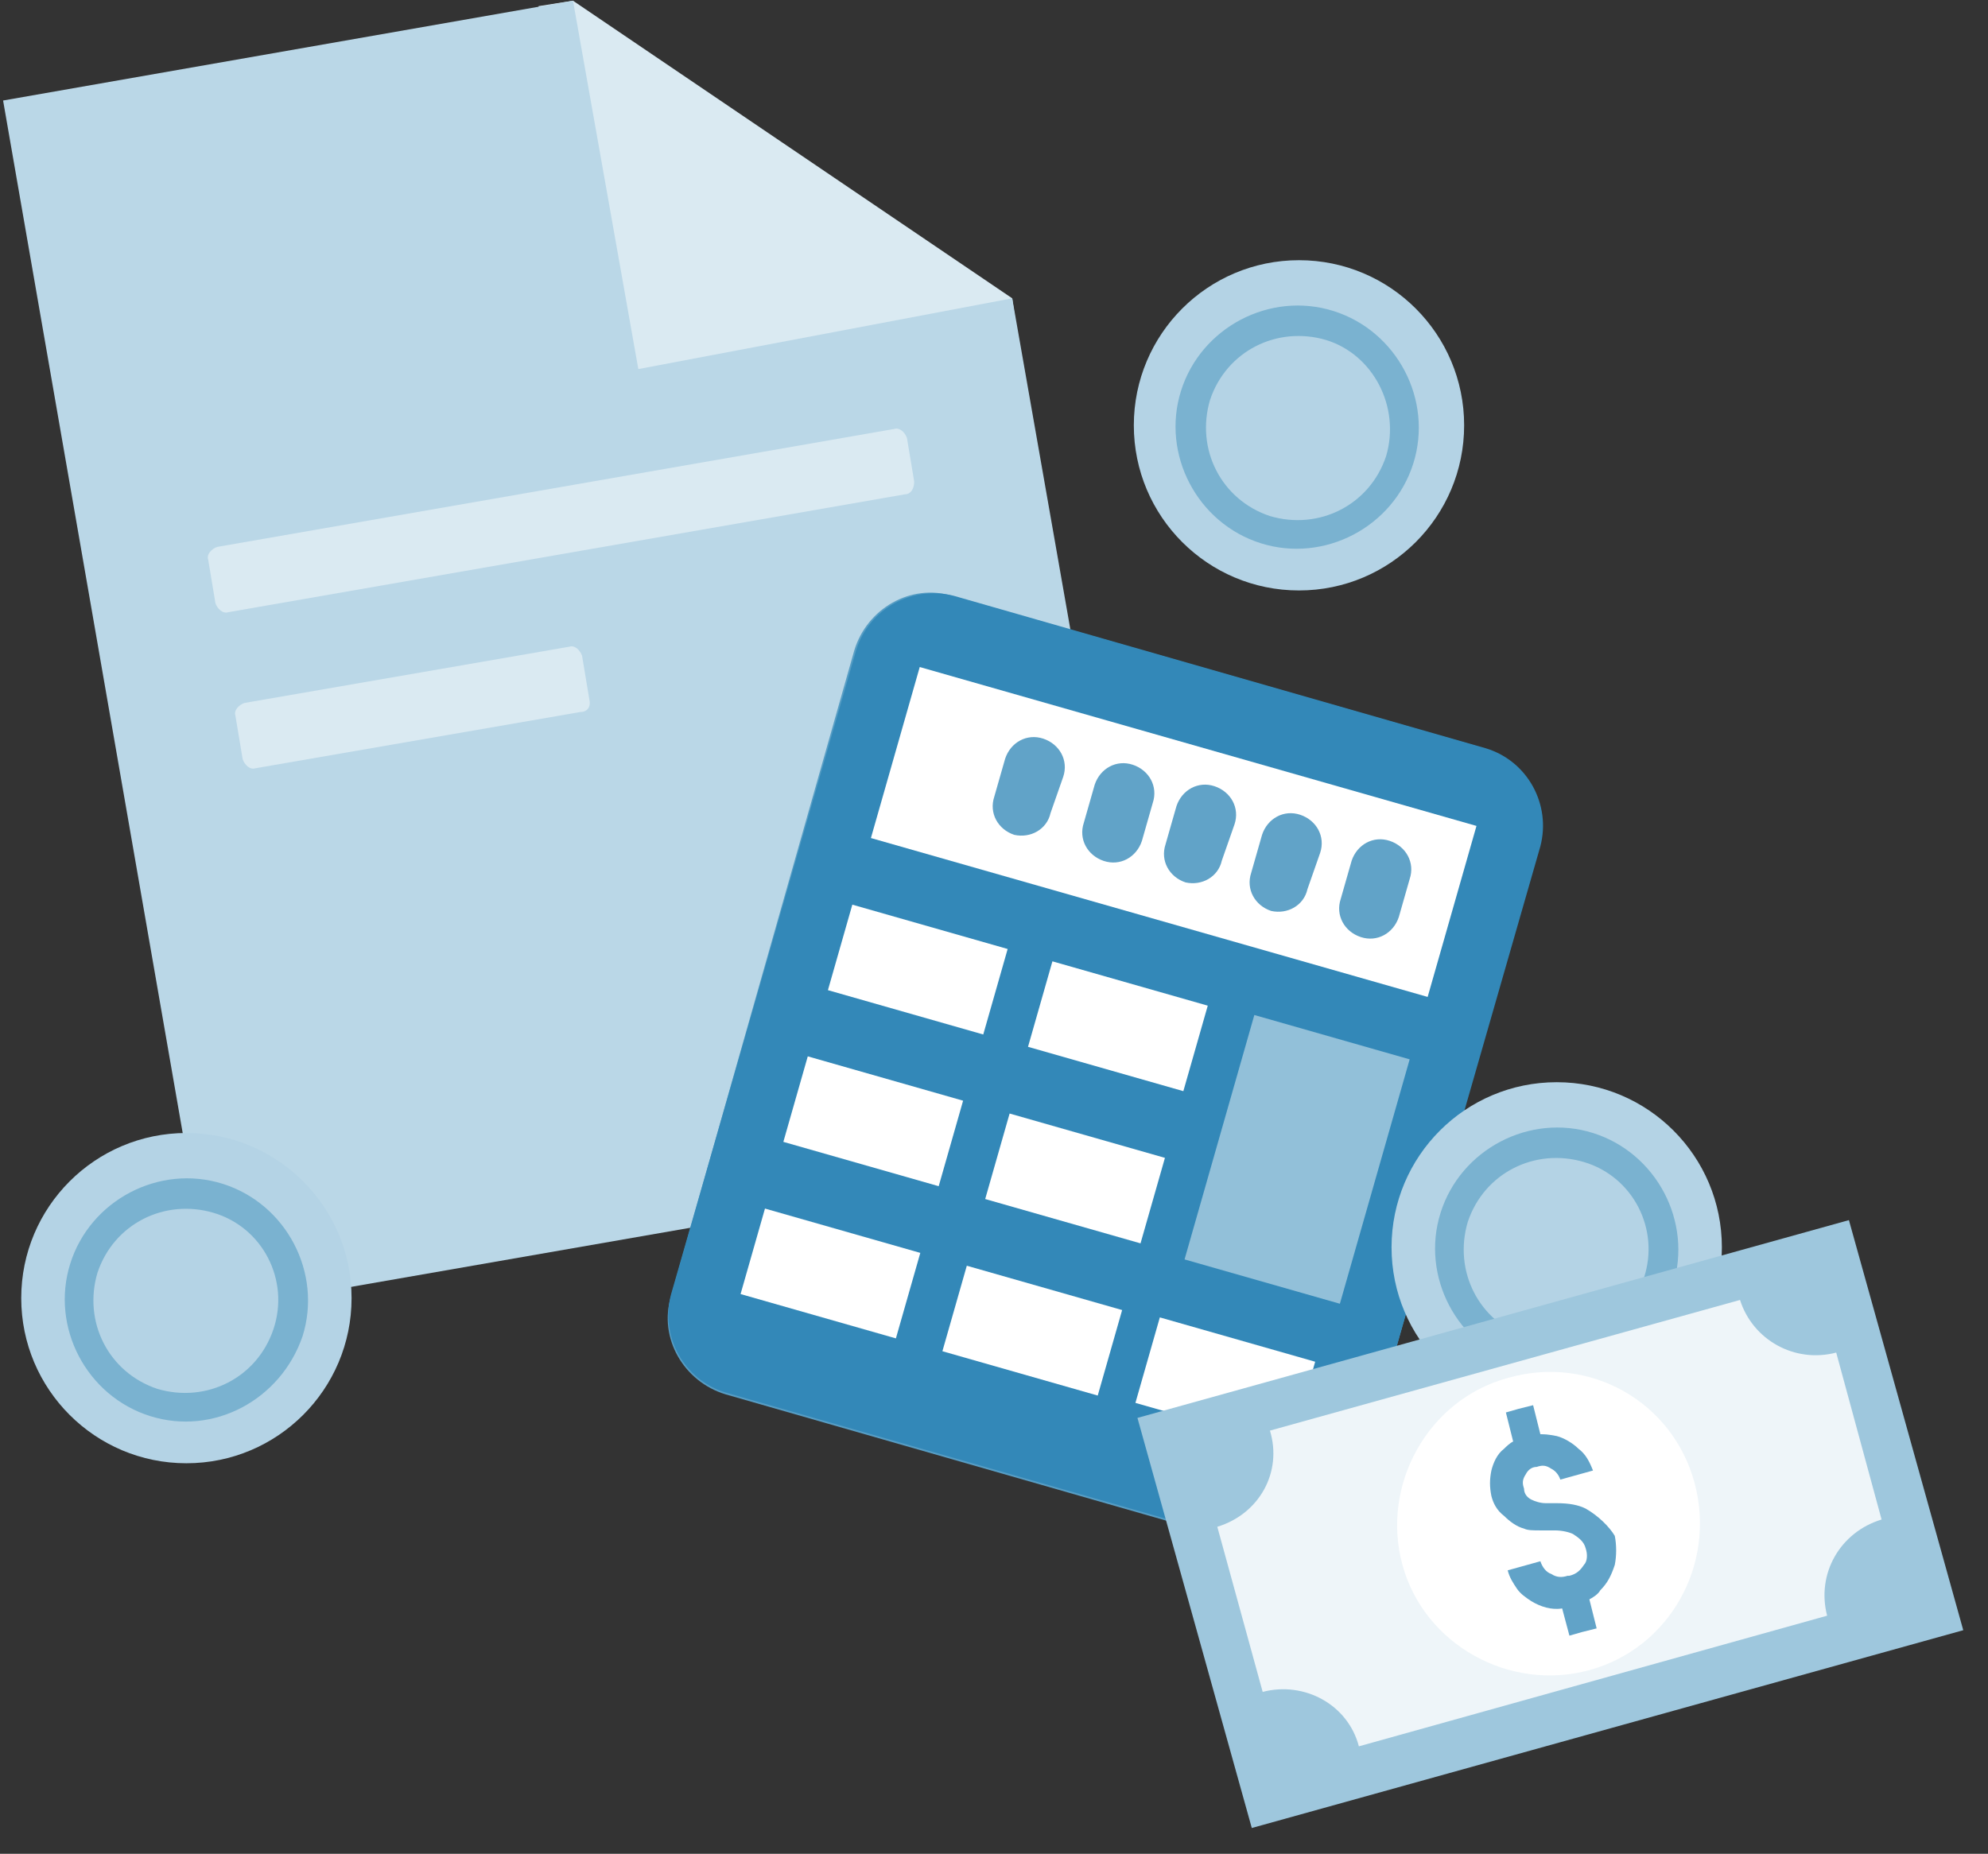 <?xml version="1.0" encoding="UTF-8" standalone="no"?>
<svg viewBox="37.675 7.521 208.925 194.864" fill="none" xmlns="http://www.w3.org/2000/svg" xmlns:xlink="http://www.w3.org/1999/xlink" overflow="visible" width="208.925px" height="194.864px"><rect x="37.675" y="7.521" width="208.925" height="194.864" fill="#333333" stroke="none"/><g id="Master/Stickers/Business Balance"><g id="Group"><g id="Group_2"><path id="Vector" d="M94.269 8.169L101.517 48.987L144.624 42.883L144.052 38.878L97.893 7.596L94.269 8.169Z" fill="#daeaf2"/><path id="Vector_2" d="M159.693 127.954L60.126 145.311L38 18.087L97.893 7.596L104.759 46.317L144.052 38.878L159.693 127.954Z" fill="#bad7e7"/><path id="Vector_3" d="M132.798 59.478L61.652 71.876C61.08 72.067 60.507 71.495 60.316 70.922L59.553 66.344C59.363 65.772 59.935 65.2 60.507 65.009L131.654 52.611C132.226 52.42 132.798 52.993 132.989 53.565L133.752 58.143C133.752 58.906 133.37 59.478 132.798 59.478Z" fill="#daeaf2"/><path id="Vector_4" d="M98.656 82.367L64.513 88.279C63.941 88.47 63.369 87.898 63.178 87.326L62.415 82.748C62.224 82.176 62.796 81.603 63.369 81.413L97.511 75.5C98.083 75.309 98.656 75.881 98.846 76.454L99.609 81.031C99.8 81.794 99.419 82.367 98.656 82.367Z" fill="#daeaf2"/></g><g id="Group_3"><g id="Group_4"><path id="Vector_5" d="M193.644 86.181L137.757 70.159C133.37 68.824 128.792 71.494 127.457 75.881L108.192 143.785C106.857 148.172 109.528 152.75 113.915 154.085L169.802 170.107C174.189 171.443 178.766 168.772 180.102 164.385L199.366 96.481C200.702 92.094 198.031 87.517 193.644 86.181Z" fill="#569dc4"/><path id="Vector_6" d="M180.102 164.195C178.766 168.582 174.189 171.061 169.802 169.917L113.915 153.895C109.527 152.559 107.048 147.982 108.192 143.595L127.648 75.882C128.983 71.495 133.561 69.015 137.948 70.159L193.835 86.181C198.222 87.517 200.702 92.094 199.557 96.481L180.102 164.195Z" fill="#3388b8"/></g><path id="Vector_7" d="M134.333 77.637L129.202 95.612L187.711 112.314L192.843 94.339L134.333 77.637Z" fill="#ffffff"/><path id="Vector_8" d="M148.277 108.572L145.712 117.559L162.036 122.219L164.602 113.232L148.277 108.572Z" fill="#ffffff"/><path id="Vector_9" d="M127.249 102.615L124.684 111.602L141.008 116.262L143.573 107.275L127.249 102.615Z" fill="#ffffff"/><path id="Vector_10" d="M122.566 118.561L120 127.549L136.325 132.209L138.89 123.221L122.566 118.561Z" fill="#ffffff"/><path id="Vector_11" d="M143.778 124.571L141.212 133.559L157.536 138.218L160.102 129.231L143.778 124.571Z" fill="#ffffff"/><path id="Vector_12" d="M169.497 114.215L162.163 139.906L178.487 144.565L185.821 118.875L169.497 114.215Z" fill="#92c0d9"/><path id="Vector_13" d="M118.068 134.56L115.503 143.547L131.827 148.207L134.393 139.22L118.068 134.56Z" fill="#ffffff"/><path id="Vector_14" d="M139.28 140.569L136.715 149.556L153.039 154.216L155.604 145.229L139.28 140.569Z" fill="#ffffff"/><path id="Vector_15" d="M159.566 146L157 154.987L173.324 159.647L175.89 150.66L159.566 146Z" fill="#ffffff"/><path id="Vector_16" d="M180.674 106.019C178.958 105.446 178.004 103.73 178.576 102.013L179.72 98.007C180.293 96.291 182.009 95.337 183.726 95.909C185.443 96.481 186.396 98.198 185.824 99.915L184.68 103.92C184.108 105.637 182.391 106.591 180.674 106.019Z" fill="#61a3c8"/><path id="Vector_17" d="M171.265 103.276C169.548 102.703 168.594 100.987 169.166 99.27L170.311 95.264C170.883 93.548 172.6 92.594 174.316 93.166C176.033 93.739 176.987 95.455 176.414 97.172L175.079 100.987C174.698 102.703 172.981 103.657 171.265 103.276Z" fill="#61a3c8"/><path id="Vector_18" d="M153.674 98.019C151.958 97.446 151.004 95.73 151.576 94.013L152.72 90.007C153.293 88.291 155.009 87.337 156.726 87.909C158.443 88.481 159.396 90.198 158.824 91.915L157.68 95.92C157.108 97.637 155.391 98.591 153.674 98.019Z" fill="#61a3c8"/><path id="Vector_19" d="M144.265 95.276C142.548 94.703 141.594 92.987 142.166 91.27L143.311 87.264C143.883 85.548 145.6 84.594 147.316 85.166C149.033 85.739 149.987 87.455 149.414 89.172L148.079 92.987C147.698 94.703 145.981 95.657 144.265 95.276Z" fill="#61a3c8"/><path id="Vector_20" d="M162.265 100.276C160.548 99.703 159.594 97.987 160.166 96.27L161.311 92.264C161.883 90.548 163.6 89.594 165.316 90.166C167.033 90.739 167.987 92.455 167.414 94.172L166.079 97.987C165.698 99.703 163.981 100.657 162.265 100.276Z" fill="#61a3c8"/></g><g id="Group_5"><g id="Group_6"><path id="Vector_21" d="M201.274 155.993C210.861 155.993 218.632 148.222 218.632 138.635C218.632 129.049 210.861 121.278 201.274 121.278C191.688 121.278 183.917 129.049 183.917 138.635C183.917 148.222 191.688 155.993 201.274 155.993Z" fill="#b4d3e5"/><path id="Vector_22" d="M197.46 151.033C190.784 148.935 186.969 141.687 189.067 135.011C191.165 128.335 198.413 124.52 205.089 126.618C211.765 128.717 215.58 135.965 213.482 142.641C211.384 149.317 204.135 153.131 197.46 151.033ZM204.135 129.67C198.985 128.144 193.645 130.815 191.928 135.965C190.402 141.115 193.073 146.455 198.223 148.172C203.373 149.698 208.713 147.028 210.43 141.878C212.147 136.728 209.285 131.196 204.135 129.67Z" fill="#7ab2d0"/></g><g id="Group_7"><g id="Group_8"><path id="Vector_23" d="M230.332 138.972L160.305 158.397L170.91 196.627L240.937 177.202L230.332 138.972Z" fill="#eef5f9"/></g><g id="Group_9"><g id="Group_10"><path id="Vector_24" d="M215.77 163.432C218.059 172.015 213.1 180.789 204.707 183.078C196.315 185.367 187.35 180.408 185.061 172.015C182.772 163.622 187.731 154.658 196.124 152.369C204.707 149.889 213.481 154.848 215.77 163.432Z" fill="#ffffff"/></g></g><g id="Group_11"><g id="Group_12"><path id="Vector_25" d="M204.326 166.102C203.563 165.721 202.61 165.53 201.274 165.53H200.511C200.321 165.53 200.13 165.53 200.13 165.53C199.558 165.53 198.985 165.339 198.604 165.149C198.223 164.958 197.841 164.577 197.841 164.004C197.65 163.432 197.65 163.051 198.032 162.478C198.223 162.097 198.604 161.715 199.176 161.715C199.748 161.525 200.13 161.525 200.702 161.906C201.084 162.097 201.465 162.478 201.656 163.051L205.089 162.097C204.708 161.143 204.326 160.38 203.563 159.808C202.991 159.236 202.037 158.664 201.274 158.473C200.321 158.282 199.939 158.282 199.558 158.282L198.795 155.23L197.269 155.612L195.934 155.993L196.697 159.045C196.315 159.236 195.934 159.617 195.743 159.808C194.98 160.38 194.598 161.334 194.408 162.097C194.217 163.051 194.217 163.814 194.408 164.767C194.598 165.53 194.98 166.293 195.743 166.865C196.315 167.438 197.078 168.01 197.841 168.201C198.223 168.391 198.795 168.391 199.558 168.391C199.558 168.391 199.939 168.391 200.321 168.391C200.511 168.391 200.702 168.391 201.084 168.391C201.847 168.391 202.61 168.582 202.991 168.773C203.563 169.154 204.135 169.536 204.326 170.299C204.517 170.871 204.517 171.634 204.135 172.015C203.754 172.588 203.373 172.969 202.61 173.16C202.61 173.16 202.61 173.16 202.419 173.16C201.847 173.351 201.274 173.351 200.702 172.969C200.13 172.778 199.748 172.206 199.558 171.634L196.124 172.588C196.315 173.351 196.697 173.923 197.078 174.495C197.46 175.067 198.032 175.449 198.604 175.83C199.558 176.402 200.702 176.784 201.847 176.593L202.61 179.454L203.945 179.073L205.471 178.691L204.708 175.639C205.089 175.449 205.661 175.067 205.852 174.686C206.615 173.923 206.997 173.16 207.378 172.015C207.569 171.062 207.569 169.917 207.378 168.964C206.806 168.01 205.661 166.865 204.326 166.102Z" fill="#61a3c8"/></g></g><g id="Group_13"><path id="Vector_26" d="M157.213 156.565L169.23 199.673L244 178.882L231.983 135.775L157.213 156.565ZM180.483 191.089C179.339 186.702 174.761 184.223 170.374 185.367L165.605 168.01C169.993 166.675 172.472 162.288 171.137 157.901L220.539 144.167C221.874 148.364 226.261 150.843 230.648 149.699L235.417 167.247C231.03 168.582 228.55 172.969 229.694 177.356L180.483 191.089Z" fill="#9ec7dd"/></g></g></g><g id="Group_14"><path id="Vector_27" d="M174.189 69.587C183.775 69.587 191.546 61.816 191.546 52.23C191.546 42.644 183.775 34.872 174.189 34.872C164.603 34.872 156.832 42.644 156.832 52.23C156.832 61.816 164.603 69.587 174.189 69.587Z" fill="#b4d3e5"/><path id="Vector_28" d="M170.183 64.628C163.507 62.53 159.692 55.282 161.791 48.605C163.889 41.93 171.137 38.115 177.813 40.213C184.489 42.311 188.304 49.559 186.205 56.235C184.107 62.911 176.859 66.726 170.183 64.628ZM177.05 43.265C171.9 41.739 166.559 44.409 164.842 49.559C163.317 54.709 165.987 60.05 171.137 61.767C176.287 63.293 181.628 60.622 183.344 55.472C184.87 50.322 182.009 44.791 177.05 43.265Z" fill="#7ab2d0"/></g><g id="Group_15"><path id="Vector_29" d="M57.265 161.333C66.851 161.333 74.622 153.562 74.622 143.976C74.622 134.39 66.851 126.618 57.265 126.618C47.678 126.618 39.907 134.39 39.907 143.976C39.907 153.562 47.678 161.333 57.265 161.333Z" fill="#b4d3e5"/><path id="Vector_30" d="M53.45 156.374C46.774 154.276 42.959 147.028 45.057 140.352C47.155 133.676 54.404 129.861 61.079 131.959C67.755 134.057 71.57 141.306 69.472 147.982C67.183 154.657 60.126 158.472 53.45 156.374ZM60.126 135.011C54.976 133.485 49.635 136.156 47.918 141.306C46.392 146.456 49.063 151.796 54.213 153.513C59.363 155.039 64.704 152.369 66.42 147.219C68.137 142.069 65.276 136.537 60.126 135.011Z" fill="#7ab2d0"/></g></g></g></svg>